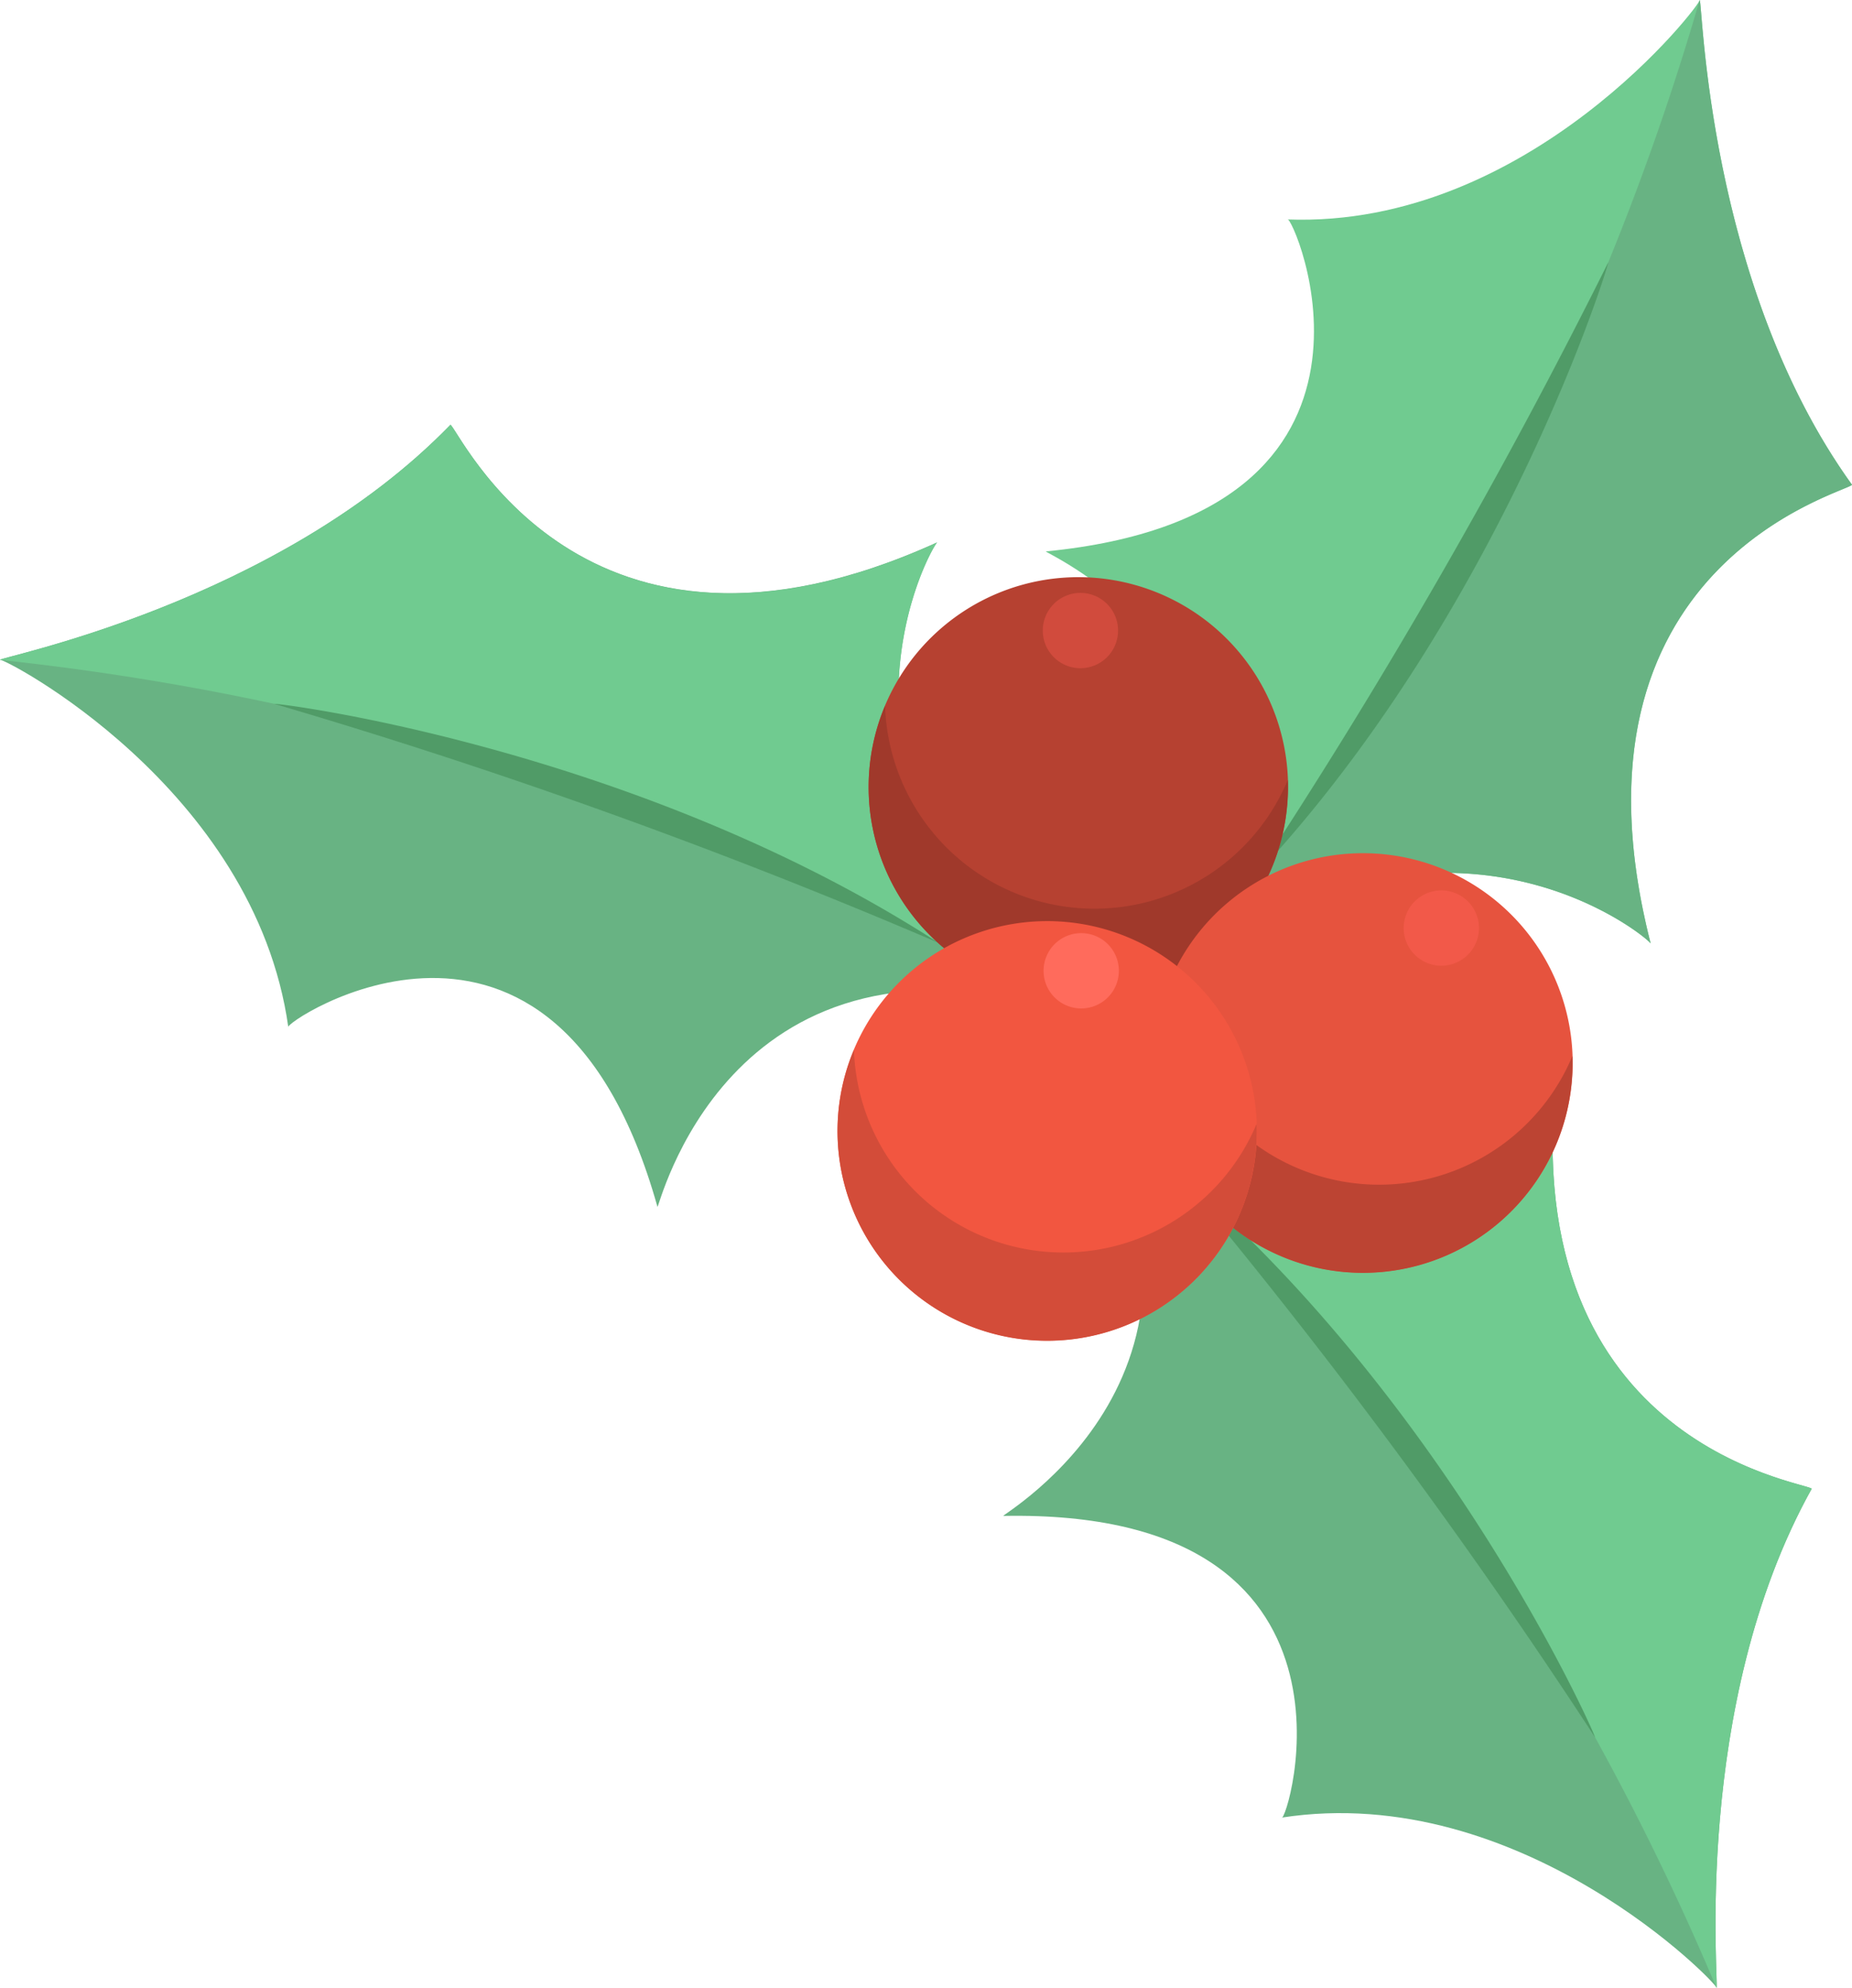 <svg id="Group_6852" data-name="Group 6852" xmlns="http://www.w3.org/2000/svg" xmlns:xlink="http://www.w3.org/1999/xlink" width="65.083" height="69.842" viewBox="0 0 65.083 69.842">
  <defs>
    <clipPath id="clip-path">
      <rect id="Rectangle_559" data-name="Rectangle 559" width="65.083" height="69.842" fill="none"/>
    </clipPath>
  </defs>
  <g id="Group_972" data-name="Group 972" clip-path="url(#clip-path)">
    <path id="Path_1659" data-name="Path 1659" d="M142.966,17.032c-5.1-7.078-5.248-17-5.354-17.032.114.057-5.955,8.029-14.489,7.71.145-.31,4.895,10.358-8.483,11.663-.205,0,9.624,4.118,4.432,15.015,9.576-7.46,16.747-1.424,16.819-1.239-3.4-13.318,6.893-15.843,7.075-16.117" transform="translate(-77.883)" fill="#70cb90"/>
    <path id="Path_1660" data-name="Path 1660" d="M145.291,33.149c-3.4-13.318,6.893-15.843,7.075-16.117-5.1-7.078-5.248-17-5.354-17.032a92.9,92.9,0,0,1-18.54,34.388c9.576-7.46,16.747-1.424,16.819-1.239" transform="translate(-87.283)" fill="#68b383"/>
    <path id="Path_1661" data-name="Path 1661" d="M150.082,28.77a208.289,208.289,0,0,1-12.359,21.5c8.671-9.3,12.429-21.559,12.359-21.5" transform="translate(-93.568 -19.546)" fill="#509b67"/>
    <path id="Path_1662" data-name="Path 1662" d="M15.828,46.552C9.755,52.814.011,54.7,0,54.812c.036-.122,8.949,4.454,10.133,12.911-.33-.088,9.338-6.636,12.97,6.3.036.2,2.365-10.2,14-7-9.025-8.118-4.34-16.237-4.171-16.341-12.514,5.686-16.806-4.005-17.109-4.136" transform="translate(0 -31.627)" fill="#68b383"/>
    <path id="Path_1663" data-name="Path 1663" d="M32.936,50.688c-12.514,5.686-16.806-4.006-17.108-4.136C9.754,52.814.011,54.7,0,54.812A92.9,92.9,0,0,1,37.108,67.029c-9.025-8.118-4.341-16.237-4.171-16.341" transform="translate(0 -31.627)" fill="#70cb90"/>
    <path id="Path_1664" data-name="Path 1664" d="M30.082,77.133a208.286,208.286,0,0,1,23.336,8.394c-10.673-6.9-23.405-8.453-23.336-8.394" transform="translate(-20.438 -52.402)" fill="#509b67"/>
    <path id="Path_1665" data-name="Path 1665" d="M138.382,130.954c-4.246,7.621-3.245,17.495-3.347,17.537.107-.07-6.844-7.286-15.284-5.981.18.291,3.663-10.855-9.776-10.6-.2.023,9.083-5.2,2.665-15.427,10.375,6.3,16.8-.524,16.85-.716-1.837,13.622,8.68,14.939,8.892,15.19" transform="translate(-74.714 -78.649)" fill="#68b383"/>
    <path id="Path_1666" data-name="Path 1666" d="M135.143,115.764c-1.837,13.622,8.68,14.938,8.892,15.19-4.246,7.62-3.245,17.494-3.347,17.537a92.9,92.9,0,0,0-22.4-32.011c10.375,6.3,16.8-.524,16.85-.716" transform="translate(-80.367 -78.649)" fill="#70cb90"/>
    <path id="Path_1667" data-name="Path 1667" d="M143.569,148.2A208.345,208.345,0,0,0,128.8,128.274c9.688,8.23,14.841,19.975,14.765,19.926" transform="translate(-87.508 -87.148)" fill="#509b67"/>
    <path id="Path_1668" data-name="Path 1668" d="M107.873,75.752a7.37,7.37,0,1,1-.162-10.421,7.37,7.37,0,0,1,.162,10.421" transform="translate(-64.686 -42.974)" fill="#b64131"/>
    <path id="Path_1669" data-name="Path 1669" d="M109.953,79.953A7.363,7.363,0,0,1,95.8,77.35a7.366,7.366,0,1,0,14.151,2.6" transform="translate(-64.697 -52.551)" fill="#a0392b"/>
    <path id="Path_1670" data-name="Path 1670" d="M139.073,106a7.37,7.37,0,1,1-.162-10.421A7.37,7.37,0,0,1,139.073,106" transform="translate(-85.884 -63.524)" fill="#e6533e"/>
    <path id="Path_1671" data-name="Path 1671" d="M141.153,110.2A7.363,7.363,0,0,1,127,107.6a7.366,7.366,0,1,0,14.151,2.6" transform="translate(-85.894 -73.101)" fill="#bc4433"/>
    <path id="Path_1672" data-name="Path 1672" d="M104.457,113.442a7.369,7.369,0,1,1-.161-10.421,7.369,7.369,0,0,1,.161,10.421" transform="translate(-62.366 -68.58)" fill="#f25640"/>
    <path id="Path_1673" data-name="Path 1673" d="M106.536,117.643a7.363,7.363,0,0,1-14.151-2.6,7.366,7.366,0,1,0,14.151,2.6" transform="translate(-62.376 -78.157)" fill="#d34c39"/>
    <path id="Path_1674" data-name="Path 1674" d="M116.572,67.216a1.323,1.323,0,1,1-.029-1.871,1.323,1.323,0,0,1,.029,1.871" transform="translate(-77.654 -44.141)" fill="#d14b3d"/>
    <path id="Path_1675" data-name="Path 1675" d="M156.131,99.819a1.323,1.323,0,1,1-.029-1.871,1.323,1.323,0,0,1,.029,1.871" transform="translate(-104.53 -66.291)" fill="#f25949"/>
    <path id="Path_1676" data-name="Path 1676" d="M116.659,104.5a1.323,1.323,0,1,1-.029-1.871,1.323,1.323,0,0,1,.029,1.871" transform="translate(-77.713 -69.471)" fill="#ff6b5c"/>
  </g>
</svg>
